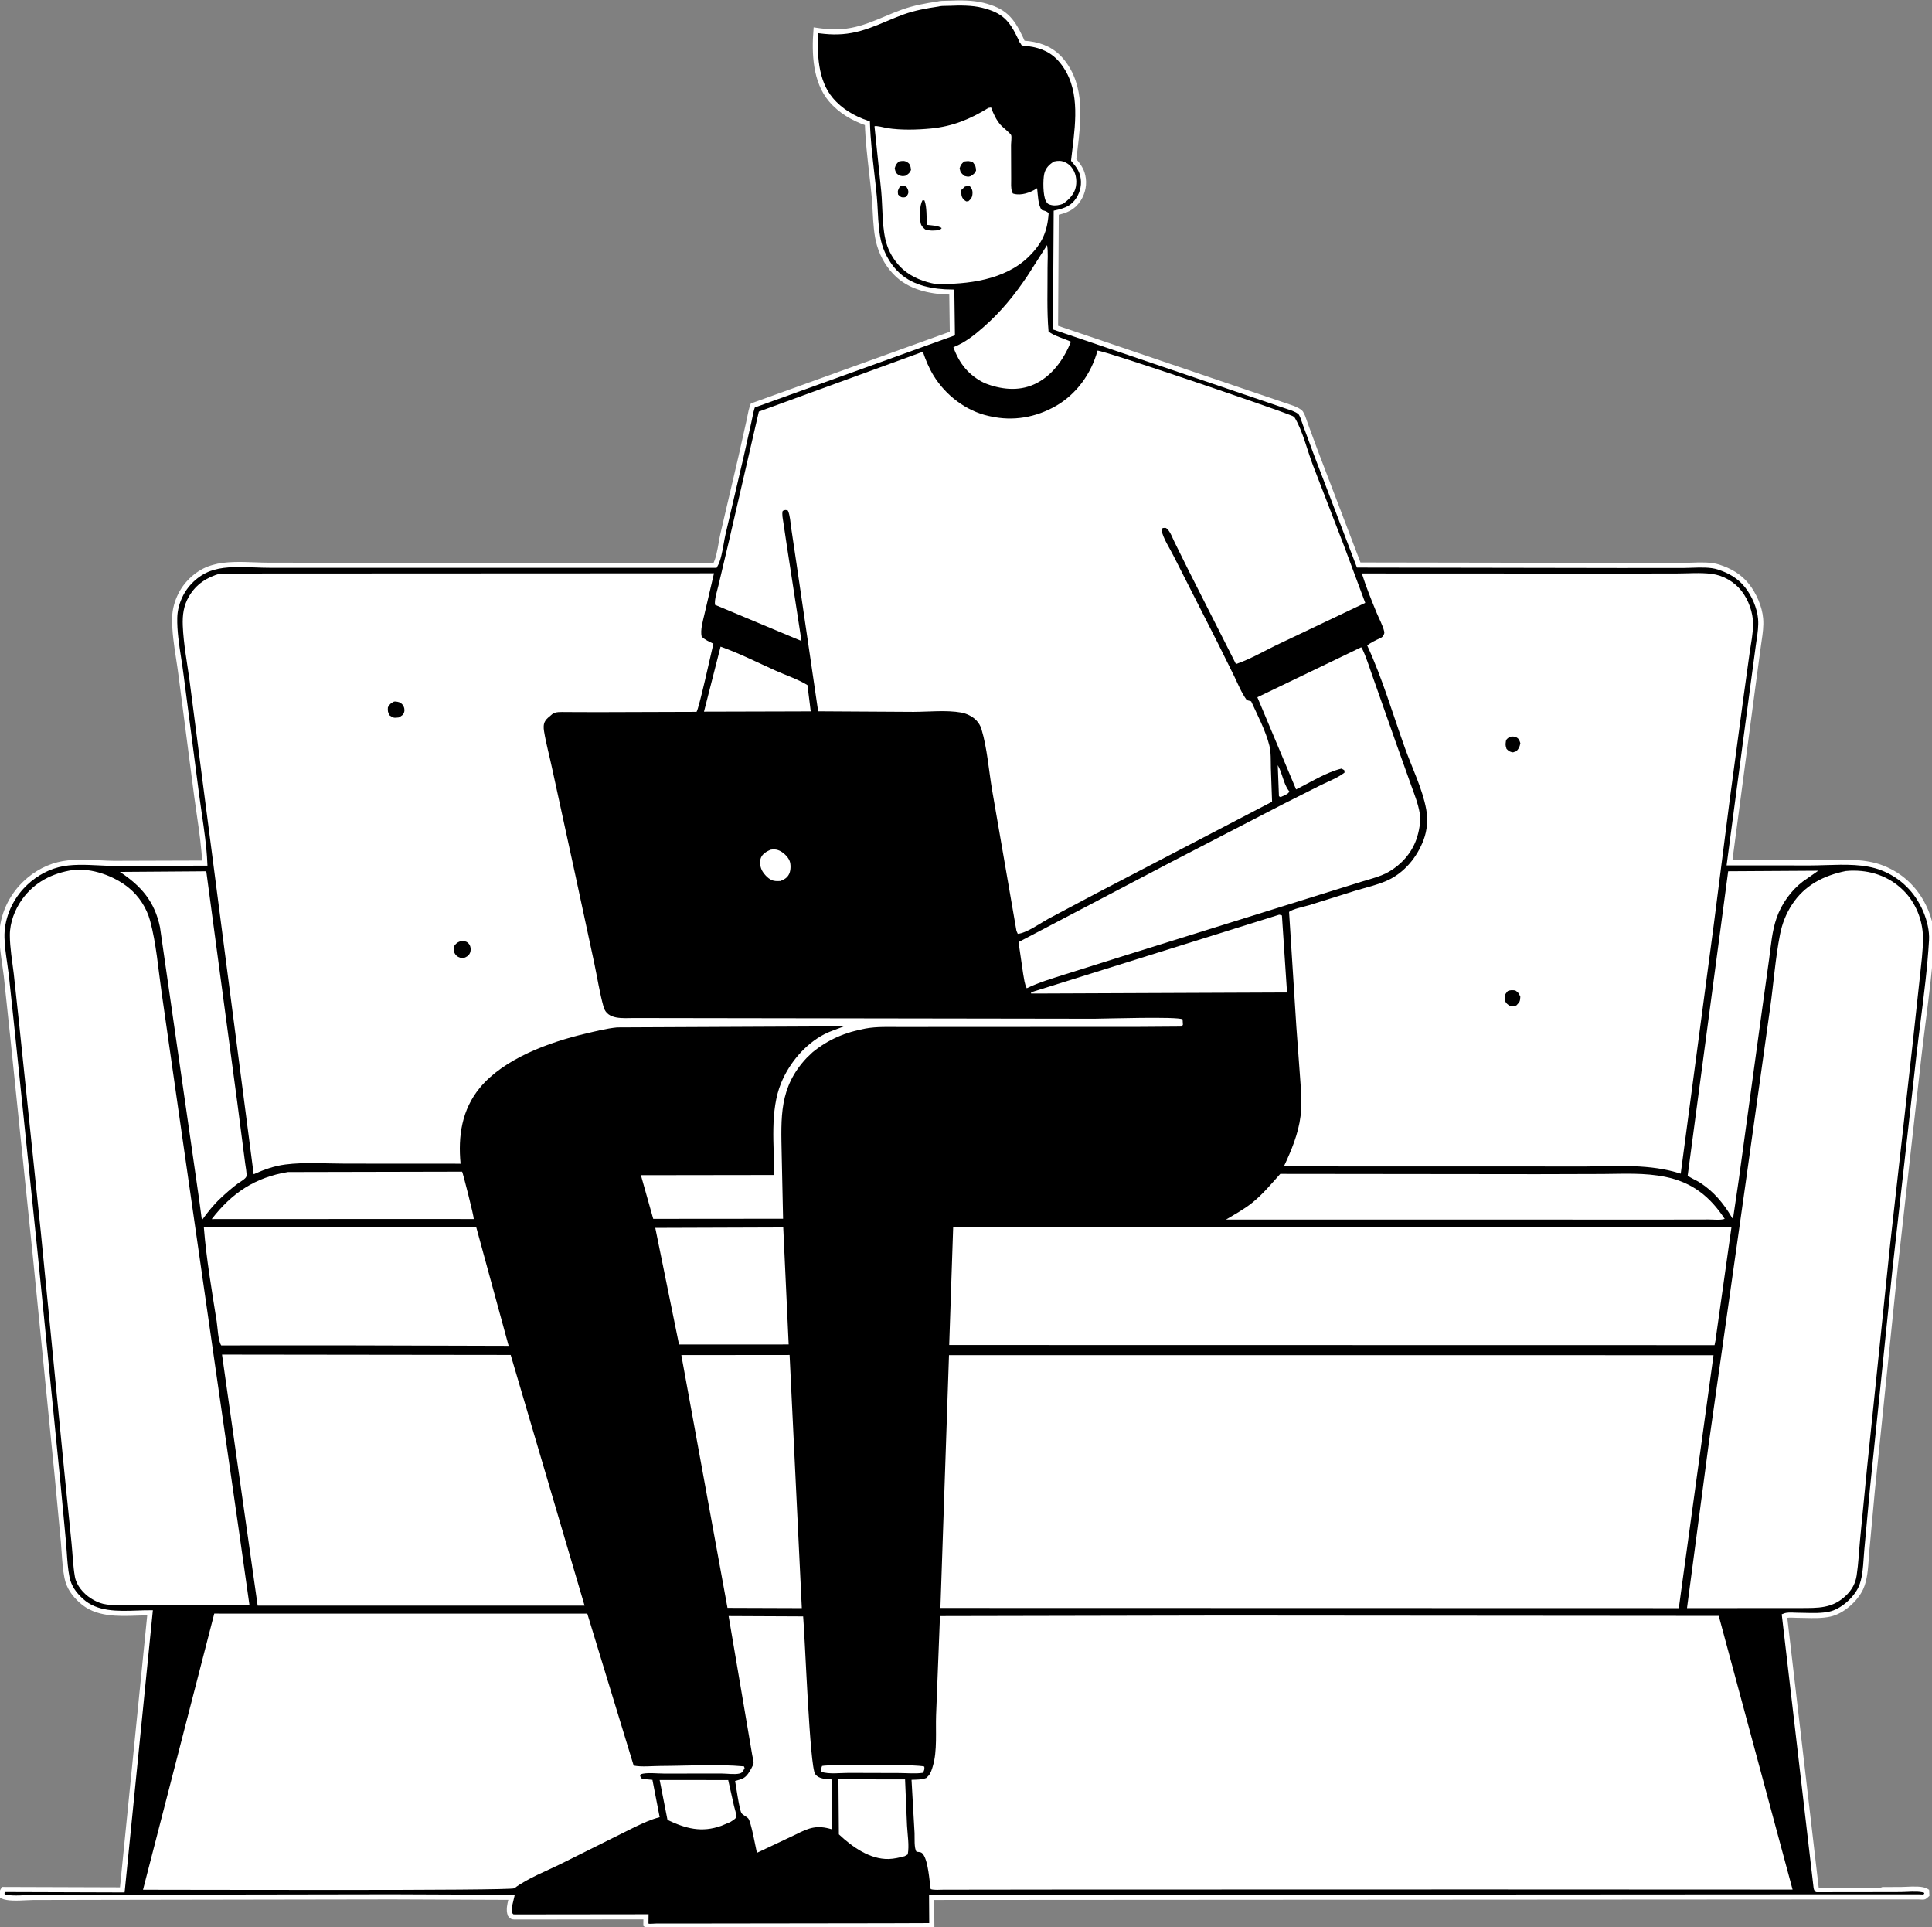 <svg xmlns="http://www.w3.org/2000/svg" width="378" height="377" viewBox="0 0 378 377" fill="none"><rect x="0" y="0" width="378" height="377" fill="#808080" stroke="none"/><path d="M183.493 0.788C183.965 0.653 184.594 0.648 185.161 0.642C185.367 0.64 185.566 0.639 185.745 0.631C187.833 0.539 190.235 0.521 192.264 1.023C196.44 2.055 197.895 3.686 199.687 7.477C199.695 7.493 199.717 7.544 199.748 7.613C199.859 7.868 200.082 8.377 200.12 8.399C200.222 8.458 200.649 8.491 200.966 8.515C201.097 8.525 201.209 8.534 201.272 8.543C203.918 8.898 206.07 9.855 207.787 11.97C211.811 16.928 211.015 23.48 210.29 29.447C210.214 30.069 210.139 30.684 210.071 31.291C210.894 32.252 211.556 33.092 211.846 34.366C212.205 35.943 211.896 37.598 211.028 38.956C209.912 40.7 208.543 41.174 206.654 41.608L206.517 64.087L252.98 79.87C253.026 79.891 253.078 79.914 253.135 79.939C253.571 80.133 254.264 80.441 254.494 80.763C254.781 81.163 255.023 81.884 255.227 82.493C255.298 82.705 255.365 82.903 255.427 83.07L257.426 88.483L265.835 110.523L316.692 110.607L329.284 110.604C329.805 110.604 330.365 110.583 330.945 110.562C332.735 110.497 334.706 110.426 336.228 110.92C338.445 111.639 340.306 112.684 341.796 114.547C343.188 116.287 344.28 118.784 344.47 121.015C344.593 122.457 344.385 123.866 344.175 125.282C344.126 125.617 344.076 125.952 344.031 126.288L342.914 134.59L338.383 168.782L354.243 168.79C355.196 168.788 356.189 168.756 357.203 168.724C360.943 168.606 364.962 168.479 368.283 169.783C372.221 171.33 375.126 174.261 376.766 178.148C377.513 179.917 378.029 182.016 377.919 183.942C377.615 189.21 376.939 194.539 376.267 199.836C375.977 202.117 375.688 204.393 375.431 206.655L370.778 248.154L366.321 291.592L365.248 303.282C365.207 303.73 365.174 304.212 365.14 304.712C365.003 306.716 364.846 309.021 364.076 310.666C363.037 312.887 360.452 315.203 358.022 315.739C356.482 316.079 354.748 316.035 353.099 315.994C352.597 315.981 352.102 315.969 351.624 315.967C351.44 315.967 351.239 315.957 351.031 315.948C350.387 315.918 349.67 315.885 349.143 316.097L355.331 369.243C355.34 369.273 355.347 369.304 355.355 369.335C355.382 369.448 355.41 369.563 355.49 369.64C355.501 369.65 363.125 369.632 368.009 369.62C369.954 369.615 371.465 369.612 371.888 369.611C372.18 369.611 372.547 369.594 372.95 369.574C374.349 369.508 376.194 369.421 376.953 369.945L376.988 370.628C376.933 370.674 376.882 370.726 376.831 370.778C376.728 370.882 376.626 370.987 376.493 371.041C376.343 371.102 375.984 371.081 375.688 371.063C375.562 371.055 375.447 371.049 375.365 371.049L372.281 371.05L355.259 371.051L182.276 371.156L182.312 376.685L173.646 376.716L135.186 376.767L128.526 376.762C128.388 376.762 128.203 376.775 128.001 376.788C127.539 376.82 126.989 376.857 126.723 376.76C126.628 376.725 126.555 376.651 126.482 376.576C126.446 376.539 126.41 376.502 126.37 376.469L126.388 374.955L100.699 374.984C100.195 374.955 100.186 374.944 99.917 374.637C99.885 374.601 99.851 374.561 99.811 374.517C99.491 373.552 99.725 372.613 99.963 371.659C100.006 371.485 100.05 371.31 100.09 371.135L76.661 371.039L21.925 371.13L6.464 371.162C6.123 371.163 5.68 371.186 5.184 371.211C3.564 371.294 1.389 371.405 0.445 370.873L0.442 370.851C0.349 370.208 0.345 370.182 0.668 369.604L23.927 369.679L29.356 315.477C28.561 315.477 27.736 315.505 26.898 315.535C23.022 315.671 18.849 315.817 15.911 313.132C14.492 311.835 13.48 310.481 13.098 308.548C12.787 306.969 12.671 305.275 12.558 303.615C12.512 302.942 12.466 302.275 12.408 301.623L11.242 289.186L6.895 245.434L2.494 202.724L1.241 190.894C1.148 190.116 1.034 189.327 0.919 188.533C0.671 186.827 0.42 185.099 0.376 183.422C0.279 179.779 1.775 176.144 4.228 173.486C6.137 171.415 8.647 169.834 11.388 169.14C13.881 168.508 16.723 168.648 19.442 168.782C20.407 168.829 21.356 168.876 22.268 168.887L40.066 168.832C39.925 165.663 39.451 162.415 38.985 159.215C38.813 158.036 38.642 156.864 38.489 155.705L35.434 132.161C35.3 131.082 35.131 129.983 34.96 128.875C34.545 126.185 34.123 123.443 34.182 120.815C34.218 119.244 34.654 117.69 35.367 116.289C36.58 113.906 38.856 111.872 41.427 111.084L41.791 110.978C44.128 110.284 47.184 110.396 49.947 110.498C50.884 110.533 51.787 110.566 52.617 110.566L70.486 110.576L139.924 110.57C140.53 109.522 140.842 107.751 141.118 106.186C141.227 105.565 141.331 104.976 141.445 104.478L144.997 89.283L146.499 82.573C146.571 82.26 146.634 81.942 146.697 81.623C146.852 80.839 147.008 80.049 147.292 79.313L186.332 65.242L186.222 57.138C182.56 57.099 178.579 56.406 175.763 53.872C174.013 52.297 172.742 50.162 172.071 47.912C171.484 45.94 171.357 43.539 171.237 41.261C171.185 40.294 171.136 39.348 171.052 38.468C170.905 36.918 170.728 35.366 170.551 33.813C170.184 30.583 169.815 27.348 169.71 24.114C166.956 23.161 164.477 21.744 162.569 19.496C159.497 15.875 159.305 10.409 159.648 5.923C162.054 6.27 164.152 6.389 166.571 5.946C168.933 5.514 171.14 4.586 173.345 3.66C174.445 3.197 175.545 2.735 176.663 2.335C178.862 1.548 181.188 1.124 183.493 0.788Z" fill="black"></path><path d="M183.493 0.788C183.965 0.653 184.594 0.648 185.161 0.642C185.367 0.64 185.566 0.639 185.745 0.631C187.833 0.539 190.235 0.521 192.264 1.023C196.44 2.055 197.895 3.686 199.687 7.477C199.695 7.493 199.717 7.544 199.748 7.613C199.859 7.868 200.082 8.377 200.12 8.399C200.222 8.458 200.649 8.491 200.966 8.515C201.097 8.525 201.209 8.534 201.272 8.543C203.918 8.898 206.07 9.855 207.787 11.97C211.811 16.928 211.015 23.48 210.29 29.447C210.214 30.069 210.139 30.684 210.071 31.291C210.894 32.252 211.556 33.092 211.846 34.366C212.205 35.943 211.896 37.598 211.028 38.956C209.912 40.7 208.543 41.174 206.654 41.608L206.517 64.087L252.98 79.87C253.026 79.891 253.078 79.914 253.135 79.939C253.571 80.133 254.264 80.441 254.494 80.763C254.781 81.163 255.023 81.884 255.227 82.493C255.298 82.705 255.365 82.903 255.427 83.07L257.426 88.483L265.835 110.523L316.692 110.607L329.284 110.604C329.805 110.604 330.365 110.583 330.945 110.562C332.735 110.497 334.706 110.426 336.228 110.92C338.445 111.639 340.306 112.684 341.796 114.547C343.188 116.287 344.28 118.784 344.47 121.015C344.593 122.457 344.385 123.866 344.175 125.282C344.126 125.617 344.076 125.952 344.031 126.288L342.914 134.59L338.383 168.782L354.243 168.79C355.196 168.788 356.189 168.756 357.203 168.724C360.943 168.606 364.962 168.479 368.283 169.783C372.221 171.33 375.126 174.261 376.766 178.148C377.513 179.917 378.029 182.016 377.919 183.942C377.615 189.21 376.939 194.539 376.267 199.836C375.977 202.117 375.688 204.393 375.431 206.655L370.778 248.154L366.321 291.592L365.248 303.282C365.207 303.73 365.174 304.212 365.14 304.712C365.003 306.716 364.846 309.021 364.076 310.666C363.037 312.887 360.452 315.203 358.022 315.739C356.482 316.079 354.748 316.035 353.099 315.994C352.597 315.981 352.102 315.969 351.624 315.967C351.44 315.967 351.239 315.957 351.031 315.948C350.387 315.918 349.67 315.885 349.143 316.097L355.331 369.243C355.34 369.273 355.347 369.304 355.355 369.335C355.382 369.448 355.41 369.563 355.49 369.64C355.501 369.65 363.125 369.632 368.009 369.62C369.954 369.615 371.465 369.612 371.888 369.611C372.18 369.611 372.547 369.594 372.95 369.574C374.349 369.508 376.194 369.421 376.953 369.945L376.988 370.628C376.933 370.674 376.882 370.726 376.831 370.778C376.728 370.882 376.626 370.987 376.493 371.041C376.343 371.102 375.984 371.081 375.688 371.063C375.562 371.055 375.447 371.049 375.365 371.049L372.281 371.05L355.259 371.051L182.276 371.156L182.312 376.685L173.646 376.716L135.186 376.767L128.526 376.762C128.388 376.762 128.203 376.775 128.001 376.788C127.539 376.82 126.989 376.857 126.723 376.76C126.628 376.725 126.555 376.651 126.482 376.576C126.446 376.539 126.41 376.502 126.37 376.469L126.388 374.955L100.699 374.984C100.195 374.955 100.186 374.944 99.917 374.637C99.885 374.601 99.851 374.561 99.811 374.517C99.491 373.552 99.725 372.613 99.963 371.659C100.006 371.485 100.05 371.31 100.09 371.135L76.661 371.039L21.925 371.13L6.464 371.162C6.123 371.163 5.68 371.186 5.184 371.211C3.564 371.294 1.389 371.405 0.445 370.873L0.442 370.851C0.349 370.208 0.345 370.182 0.668 369.604L23.927 369.679L29.356 315.477C28.561 315.477 27.736 315.505 26.898 315.535C23.022 315.671 18.849 315.817 15.911 313.132C14.492 311.835 13.48 310.481 13.098 308.548C12.787 306.969 12.671 305.275 12.558 303.615C12.512 302.942 12.466 302.275 12.408 301.623L11.242 289.186L6.895 245.434L2.494 202.724L1.241 190.894C1.148 190.116 1.034 189.327 0.919 188.533C0.671 186.827 0.42 185.099 0.376 183.422C0.279 179.779 1.775 176.144 4.228 173.486C6.137 171.415 8.647 169.834 11.388 169.14C13.881 168.508 16.723 168.648 19.442 168.782C20.407 168.829 21.356 168.876 22.268 168.887L40.066 168.832C39.925 165.663 39.451 162.415 38.985 159.215C38.813 158.036 38.642 156.864 38.489 155.705L35.434 132.161C35.3 131.082 35.131 129.983 34.96 128.875C34.545 126.185 34.123 123.443 34.182 120.815C34.218 119.244 34.654 117.69 35.367 116.289C36.58 113.906 38.856 111.872 41.427 111.084L41.791 110.978C44.128 110.284 47.184 110.396 49.947 110.498C50.884 110.533 51.787 110.566 52.617 110.566L70.486 110.576L139.924 110.57C140.53 109.522 140.842 107.751 141.118 106.186C141.227 105.565 141.331 104.976 141.445 104.478L144.997 89.283L146.499 82.573C146.571 82.26 146.634 81.942 146.697 81.623C146.852 80.839 147.008 80.049 147.292 79.313L186.332 65.242L186.222 57.138C182.56 57.099 178.579 56.406 175.763 53.872C174.013 52.297 172.742 50.162 172.071 47.912C171.484 45.94 171.357 43.539 171.237 41.261C171.185 40.294 171.136 39.348 171.052 38.468C170.905 36.918 170.728 35.366 170.551 33.813C170.184 30.583 169.815 27.348 169.71 24.114C166.956 23.161 164.477 21.744 162.569 19.496C159.497 15.875 159.305 10.409 159.648 5.923C162.054 6.27 164.152 6.389 166.571 5.946C168.933 5.514 171.14 4.586 173.345 3.66C174.445 3.197 175.545 2.735 176.663 2.335C178.862 1.548 181.188 1.124 183.493 0.788Z" stroke="white"></path><path d="M249.998 149.678C250.883 151.171 251.104 153.268 252.109 154.612L252.298 154.852L251.875 155.298L250.55 155.928L250.23 155.744L249.998 149.678Z" fill="white"></path><path d="M150.736 166.22C151.262 166.131 151.731 166.115 152.24 166.29C153.119 166.591 154.142 167.518 154.484 168.389C154.756 169.082 154.727 170.216 154.421 170.901C154.065 171.695 153.463 172.032 152.691 172.335C152.223 172.361 151.826 172.374 151.362 172.277C150.484 172.093 149.605 171.148 149.162 170.409C148.731 169.69 148.564 168.608 148.868 167.811C149.176 167.004 150 166.555 150.736 166.22Z" fill="white"></path><path d="M160.839 345.439C162.16 345.123 179.86 345.104 180.844 345.563C180.901 346.138 180.834 346.246 180.587 346.777C179.144 347.004 177.403 346.831 175.933 346.828L166.049 346.799C164.502 346.792 162.162 347.1 160.718 346.589C160.597 346.061 160.659 345.96 160.839 345.439Z" fill="white"></path><path d="M206.238 31.583C206.607 31.501 206.956 31.453 207.336 31.466C208.162 31.494 209.065 32.01 209.588 32.639C210.477 33.711 210.742 35.132 210.501 36.487C210.244 37.931 209.145 39.048 208.001 39.856C207.337 40.119 206.483 40.282 205.775 40.125C205.19 39.995 204.942 39.896 204.646 39.36C204.047 38.273 204.039 35.183 204.311 33.992C204.568 32.862 205.28 32.166 206.238 31.583Z" fill="white"></path><path d="M129.063 348.189L142.473 348.203L143.615 353.28C143.767 353.914 144.108 354.808 144.017 355.456C143.969 355.799 143.152 356.218 142.856 356.424L141.135 357.146C137.258 358.531 134.197 357.696 130.596 356L129.063 348.189Z" fill="white"></path><path d="M140.983 126.487C144.664 127.797 148.15 129.563 151.707 131.163C153.771 132.092 156.053 132.833 157.98 134.01L158.623 139.151L155.59 139.164L137.738 139.211L140.983 126.487Z" fill="white"></path><path d="M164.044 348.06L177.079 348.073L177.463 357.122C177.556 358.878 177.925 361.02 177.604 362.744L176.989 363.098C175.967 363.36 174.95 363.614 173.89 363.644C170.198 363.746 166.718 361.252 164.131 358.821L164.044 348.06Z" fill="white"></path><path d="M204.865 47.939C205.105 49.37 204.946 51.002 204.954 52.466C204.977 56.56 204.797 60.774 205.151 64.847C206.169 65.687 208.287 66.26 209.54 66.843C208.108 70.322 205.817 73.612 202.29 75.199C199.188 76.595 195.777 76.157 192.708 74.978C189.555 73.444 187.726 71.197 186.532 67.924C188.859 66.972 190.569 65.611 192.443 63.966C195.834 60.992 198.511 57.7 201.012 53.971L204.865 47.939Z" fill="white"></path><path d="M250.272 178.926C250.458 178.935 250.635 179.012 250.812 179.068L251.811 194.146L202.904 194.346L201.733 194.34V194.101L250.272 178.926Z" fill="white"></path><path d="M56.339 229.261L90.416 229.188C90.54 229.338 92.711 237.803 92.695 238.459L78.282 238.451L41.425 238.468C45.373 233.338 49.946 230.295 56.339 229.261Z" fill="white"></path><path d="M128.207 240.189L153.243 240.104L154.305 262.992L132.852 263.001L128.207 240.189Z" fill="white"></path><path d="M142.556 316.122L157.139 316.189C157.525 320.577 158.411 345.577 159.5 347.036C160.26 348.053 161.615 347.972 162.766 348.085L162.703 357.818C159.877 356.971 158.328 357.505 155.774 358.806L148.091 362.436C147.83 361.304 146.953 356.374 146.402 355.716C146.087 355.339 145.354 355.072 145.088 354.682C144.646 354.032 144.004 349.325 143.825 348.374L144.669 348.137C145.496 347.9 145.967 347.557 146.452 346.828C146.757 346.369 147.289 345.491 147.424 344.969C147.5 344.676 147.23 343.667 147.179 343.337L146.285 338.074L142.556 316.122Z" fill="white"></path><path d="M338.124 170.429L355.751 170.322L352.739 172.428C350.435 174.177 348.552 176.814 347.607 179.539C346.705 182.138 346.502 184.835 346.142 187.545L344.772 197.396L340.183 230.864L339.069 238.4C338.835 238.172 338.936 238.298 338.739 237.967C337.156 235.325 335.307 233.103 332.708 231.4C331.902 230.871 330.962 230.537 330.2 229.959L338.124 170.429Z" fill="white"></path><path d="M37.63 170.454L40.356 170.429L46.424 215.651L47.965 227.545C48.027 228.149 48.353 229.615 48.199 230.136C48.063 230.598 46.968 231.184 46.564 231.483C45.379 232.36 44.246 233.357 43.171 234.365C41.758 235.689 40.637 237.114 39.504 238.677L38.948 234.542L31.304 181.378C30.271 176.369 27.637 173.315 23.453 170.556L37.63 170.454Z" fill="white"></path><path d="M250.486 229.626L300.713 229.68L313.624 229.644C317.72 229.611 321.794 229.38 325.836 230.204C331.073 231.272 334.568 234.045 337.443 238.427C336.591 238.723 335.153 238.543 334.23 238.547L327.008 238.57L239.872 238.563C241.588 237.537 243.388 236.554 244.954 235.306C247.007 233.669 248.744 231.582 250.486 229.626Z" fill="white"></path><path d="M193.376 21.107L193.909 21.024C194.353 22.248 194.911 23.445 195.769 24.439C196.125 24.852 197.724 26.093 197.841 26.463C197.96 26.839 197.817 27.854 197.811 28.306L197.837 35.032C197.85 35.775 197.737 36.846 198.028 37.538C198.152 37.833 198.088 37.829 198.368 37.906C199.784 38.289 201.523 37.692 202.698 36.946L202.914 36.806C203.057 37.944 203.087 40.278 203.85 41.087C204.359 41.228 204.822 41.295 205.17 41.726C204.913 45.366 203.871 47.65 201.263 50.215C196.614 54.786 189.267 55.661 183.066 55.556C180.753 55.135 178.515 54.287 176.716 52.735C175.362 51.567 174.175 49.785 173.587 48.079C172.501 44.927 172.734 40.74 172.413 37.379L171.097 24.704C171.389 24.506 173.052 24.968 173.515 25.043C176.249 25.486 179.424 25.397 182.195 25.129C186.375 24.724 189.85 23.298 193.376 21.107Z" fill="white"></path><path d="M176.055 36.487C176.618 36.277 176.706 36.338 177.299 36.487C177.411 36.648 177.561 36.844 177.621 37.029C177.851 37.733 177.682 37.914 177.328 38.494L176.964 38.593C176.289 38.667 176.155 38.482 175.713 38.048C175.58 37.263 175.705 37.173 176.055 36.487Z" fill="black"></path><path d="M188.797 36.488C189.088 36.41 189.397 36.387 189.695 36.347C190.177 36.904 190.341 37.275 190.255 38.048C190.185 38.679 189.931 38.962 189.472 39.36L189.052 39.393C188.834 39.257 188.711 39.198 188.525 38.997C188.01 38.438 188.076 37.845 188.086 37.156L188.797 36.488Z" fill="black"></path><path d="M175.879 31.584C176.505 31.464 176.956 31.369 177.537 31.745C178.14 32.134 178.167 32.607 178.239 33.255C177.957 33.891 177.766 33.974 177.213 34.367C176.746 34.488 176.332 34.498 175.887 34.258C175.277 33.931 175.184 33.55 175.053 32.921C175.269 32.208 175.338 32.095 175.879 31.584Z" fill="black"></path><path d="M188.647 31.583C189.43 31.492 189.625 31.43 190.365 31.762C190.876 32.438 190.907 32.521 190.966 33.367C190.718 33.961 190.437 34.108 189.92 34.45C189.449 34.639 189.171 34.532 188.694 34.411C188.037 33.833 187.933 33.817 187.747 32.921C187.994 32.196 188.071 32.089 188.647 31.583Z" fill="black"></path><path d="M180.51 39.162L180.871 39.204C181.372 40.428 181.244 42.618 181.37 43.986C182.267 44.099 183.501 44.092 184.247 44.617L183.9 44.976C182.988 45.128 181.872 45.202 181.003 44.869C180.616 44.532 180.286 44.239 180.148 43.718C179.849 42.586 179.905 40.117 180.51 39.162Z" fill="black"></path><path d="M133.302 265.069L154.486 265.048L156.878 314.568L142.334 314.518L133.302 265.069Z" fill="white"></path><path d="M72.483 240.002L93.169 240.021L99.514 263.257L67.346 263.167L43.282 263.175C42.652 262.217 42.588 259.72 42.391 258.466C41.438 252.407 40.361 246.215 39.886 240.104L72.483 240.002Z" fill="white"></path><path d="M266.329 126.608L266.635 127.149C267.454 128.903 268.034 130.909 268.701 132.733L273.202 145.511L276.086 153.589C276.731 155.384 277.463 157.19 277.772 159.079C278.031 160.664 277.643 162.717 277.105 164.222C276.151 166.897 274.194 169.102 271.744 170.521C270.139 171.451 268.204 171.911 266.436 172.454L258.008 175.078L219.678 187.037L208.3 190.619C205.764 191.434 203.29 192.144 200.885 193.317C200.462 192.51 200.353 191.413 200.188 190.518L199.279 184.282L229.417 168.481L251.125 157.249L258.529 153.522C260.022 152.8 261.775 152.131 263.075 151.114L263.008 150.649L262.476 150.341C259.497 151.052 256.331 153.057 253.583 154.418L246.008 136.39L266.329 126.608Z" fill="white"></path><path d="M43.438 264.973L99.916 265.042L114.374 314.082L50.41 314.086L43.438 264.973Z" fill="white"></path><path d="M186.494 239.952L338.762 240.086L335.77 261.284C335.749 261.881 335.57 262.534 335.459 263.125L185.713 263.1L186.494 239.952Z" fill="white"></path><path d="M361.116 170.386L362.005 170.319C365.918 170.179 369.472 171.344 372.32 174.097C374.801 176.495 376.21 179.991 376.236 183.425C376.256 185.997 375.879 188.627 375.62 191.186L374.168 204.59L369.801 243.481L365.27 287.352L363.936 301.081C363.711 303.441 363.615 305.859 363.257 308.199C363.024 309.716 362.368 310.918 361.288 311.993C358.566 314.699 355.696 314.54 352.145 314.553L345.51 314.557L330.066 314.57L334.235 283.025L341.419 232.261L346.341 197.108C347.008 192.393 347.349 187.461 348.265 182.8C348.682 180.678 349.443 178.724 350.627 176.918C353.105 173.138 356.802 171.27 361.116 170.386Z" fill="white"></path><path d="M14.254 170.184C17.971 169.763 22.306 171.327 25.184 173.661C27.198 175.294 28.691 177.612 29.369 180.107C30.575 184.548 30.951 189.478 31.605 194.049L35.436 220.832L42.099 267.198L46.853 300.185L48.812 314.016L37.003 313.982L25.955 313.957C24.139 313.95 21.955 314.144 20.183 313.728C19.332 313.528 18.493 313.128 17.762 312.651C16.325 311.713 14.954 310.154 14.651 308.418C14.279 306.293 14.216 304.032 13.998 301.88L12.578 287.816L7.99 241.055L3.819 200.954L2.689 190.454C2.39 187.966 1.938 185.45 1.927 182.939C1.916 180.486 2.902 177.899 4.329 175.917C6.76 172.542 10.205 170.813 14.254 170.184Z" fill="white"></path><path d="M41.922 315.64L114.904 315.643L123.978 345.37C125.562 345.681 127.604 345.447 129.235 345.443C134.593 345.429 140.233 345.051 145.559 345.523L145.685 345.885C145.377 346.411 145.303 346.774 144.668 346.929C143.743 347.154 142.212 346.928 141.212 346.925L129.864 346.931C128.535 346.934 126.549 346.667 125.343 347.065L125.239 347.445L125.609 347.976L127.648 348.155L129.065 355.463C127.378 355.887 125.835 356.616 124.267 357.352L109.844 364.541C106.865 366.024 103.278 367.382 100.616 369.37C99.941 369.874 34.23 369.646 27.98 369.654L41.922 315.64Z" fill="white"></path><path d="M185.673 265.081L335.256 265.09L329.019 310.499L328.466 314.573L183.995 314.539L185.673 265.081Z" fill="white"></path><path d="M266.447 112.173L313.973 112.194L327.915 112.181C330.177 112.18 332.688 111.968 334.916 112.256C337.185 112.549 339.367 113.828 340.766 115.636C342.119 117.386 342.983 119.823 342.995 122.024C343.005 123.866 342.599 125.774 342.336 127.594L341.181 135.945L338.41 156.561L335.306 180.87L328.838 229.583C322.883 227.639 316.461 228.125 310.29 228.178L251.196 228.163C252.656 225.052 254.036 221.759 254.456 218.317C254.769 215.759 254.53 213.095 254.348 210.531L253.63 200.757L252.211 178.395C252.783 177.821 255.236 177.341 256.126 177.065L265.208 174.22C267.227 173.614 269.394 173.128 271.32 172.282C274.713 170.791 277.262 167.7 278.538 164.266C279.244 162.366 279.405 160.301 279.041 158.306C278.31 154.305 276.261 150.163 274.88 146.318C272.47 139.608 270.486 132.725 267.489 126.24C268.263 125.668 269.159 125.238 270.031 124.834C270.45 124.64 270.569 124.524 270.765 124.091C270.857 123.886 270.868 123.711 270.815 123.489C270.533 122.298 269.816 121.014 269.343 119.866C268.294 117.318 267.281 114.803 266.447 112.173Z" fill="white"></path><path d="M295.333 144.153C295.787 144.045 296.259 144.01 296.692 144.237C297.22 144.515 297.291 144.862 297.464 145.379C297.294 146.178 297.224 146.329 296.692 146.948L296.023 147.171C295.399 147.079 295.204 146.933 294.759 146.493C294.64 146.113 294.55 145.832 294.583 145.429C294.646 144.644 294.703 144.656 295.333 144.153Z" fill="black"></path><path d="M295.001 193.861C295.562 193.631 295.883 193.676 296.469 193.737C297.092 194.159 297.141 194.285 297.46 194.976C297.395 195.939 297.357 195.961 296.691 196.668C296.222 196.865 295.985 196.825 295.486 196.8C294.898 196.446 294.696 196.289 294.385 195.644C294.416 194.691 294.346 194.618 295.001 193.861Z" fill="black"></path><path d="M214.727 68.586C215.86 68.506 248.917 79.754 252.294 81.139C252.648 81.284 253.127 81.387 253.329 81.725C254.895 84.35 255.752 88.03 256.852 90.929L262.915 106.648L267.113 117.924L250.399 125.874C247.569 127.195 244.771 128.894 241.818 129.894L232.601 111.691L229.807 106.051C229.421 105.272 229.003 104.079 228.378 103.473C228.043 103.148 227.924 103.268 227.483 103.285L227.256 103.695C227.597 105.402 228.855 107.204 229.634 108.792L238.239 125.739L241.454 132.222C242.206 133.799 242.91 135.543 243.938 136.952L244.791 137.187C246.017 139.87 247.648 142.976 248.356 145.829C248.697 147.204 248.613 148.792 248.65 150.21L248.885 156.819L214.221 174.887L205.19 179.678C203.669 180.507 200.763 182.566 199.127 182.668L198.871 182.085L194.113 154.569C193.449 150.682 193.151 146.349 192.018 142.592C191.833 141.978 191.468 141.384 191.026 140.919C190.28 140.136 189.112 139.57 188.054 139.383C185.172 138.873 181.708 139.241 178.762 139.252L160.073 139.142L155.863 110.423L154.805 103.311C154.647 102.234 154.592 100.873 154.163 99.881C153.643 99.693 153.656 99.727 153.137 99.935C152.949 100.626 153.158 101.421 153.255 102.118L153.994 107.063L156.815 125.389L139.888 118.305C139.766 117.183 140.309 115.635 140.562 114.53L142.572 106.044L148.47 80.507L180.562 68.805C181.105 70.418 181.751 71.982 182.639 73.439C184.999 77.306 188.971 80.377 193.434 81.365L193.817 81.446C198.255 82.427 202.631 81.657 206.561 79.422C210.615 77.117 213.532 73.045 214.727 68.586Z" fill="white"></path><path d="M239.664 316.015L336.283 316.09L350.725 369.622L289.558 369.596L207.693 369.616L189.217 369.639L184.605 369.644C183.812 369.645 182.85 369.759 182.094 369.541C181.838 367.86 181.626 364.28 180.683 362.826C180.291 362.222 179.99 362.307 179.33 362.23C178.812 361.575 178.979 359.449 178.937 358.569L178.343 348.152C179.314 348.112 180.308 348.151 181.225 347.798C181.92 347.177 182.133 346.723 182.406 345.83L182.521 345.439C183.402 342.549 183.039 338.564 183.148 335.523L183.908 316.126L239.664 316.015Z" fill="white"></path><path d="M43.084 112.189L139.695 112.144L137.821 120.172C137.525 121.485 136.988 123.21 137.284 124.536C137.961 125.176 138.748 125.514 139.578 125.914C139.229 127.349 136.733 138.746 136.276 139.247C136.222 139.306 136.115 139.247 136.035 139.248L116.812 139.308L110.644 139.286C109.832 139.288 108.685 139.17 108.026 139.71L107.839 139.877C107.419 140.232 106.956 140.562 106.669 141.042C106.306 141.649 106.337 142.356 106.446 143.038C106.838 145.481 107.529 147.942 108.038 150.372L112.503 170.881L116.256 188.342C116.862 191.186 117.306 194.174 118.091 196.965C118.819 199.554 121.967 199.134 124.048 199.138L214.069 199.274C216.13 199.267 230.369 198.804 231.379 199.398L231.44 200.437C231.362 200.559 231.317 200.711 231.204 200.803C231.204 200.803 230.688 200.816 230.668 200.816L222.841 200.871L186.566 200.885L176.166 200.894C173.897 200.898 171.606 200.783 169.364 201.188C165.431 201.9 162.059 203.315 158.977 205.836L157.811 206.954C152.411 212.707 152.802 218.529 152.943 225.932L153.211 238.401L127.805 238.421L125.396 229.879L151.488 229.843C151.454 224.079 150.6 217.242 152.84 211.816C154.448 207.922 157.52 204.251 161.295 202.298C162.51 201.67 163.85 201.286 165.117 200.767L120.745 200.972C118.657 201.177 116.503 201.73 114.463 202.211C107.475 203.86 98.624 207.058 93.902 212.764C90.356 217.049 89.596 222.237 90.112 227.632L67.617 227.619C63.764 227.619 59.63 227.299 55.825 227.789C53.634 228.072 51.634 228.792 49.631 229.692L39.711 153.403L37.114 133.34C36.637 129.74 35.904 126 35.762 122.381C35.681 120.317 35.914 118.458 36.985 116.636C38.372 114.277 40.491 112.901 43.084 112.189Z" fill="white"></path><path d="M77.088 137.242L77.309 137.223C77.912 137.26 78.342 137.362 78.752 137.838C79.074 138.213 79.208 138.767 79.089 139.248C78.934 139.883 78.525 140.042 78.017 140.343C77.068 140.449 77.03 140.466 76.234 139.947C75.859 139.315 75.849 139.059 75.893 138.357C76.293 137.668 76.42 137.611 77.088 137.242Z" fill="black"></path><path d="M90.269 184.053L90.37 184.052C91.027 184.117 91.395 184.154 91.811 184.722C92.121 185.146 92.166 185.919 91.958 186.394C91.701 186.981 91.311 187.162 90.751 187.397L90.465 187.421C89.904 187.371 89.358 187.103 89.047 186.617C88.695 186.067 88.731 185.666 88.855 185.056C89.389 184.372 89.495 184.335 90.269 184.053Z" fill="black"></path></svg>